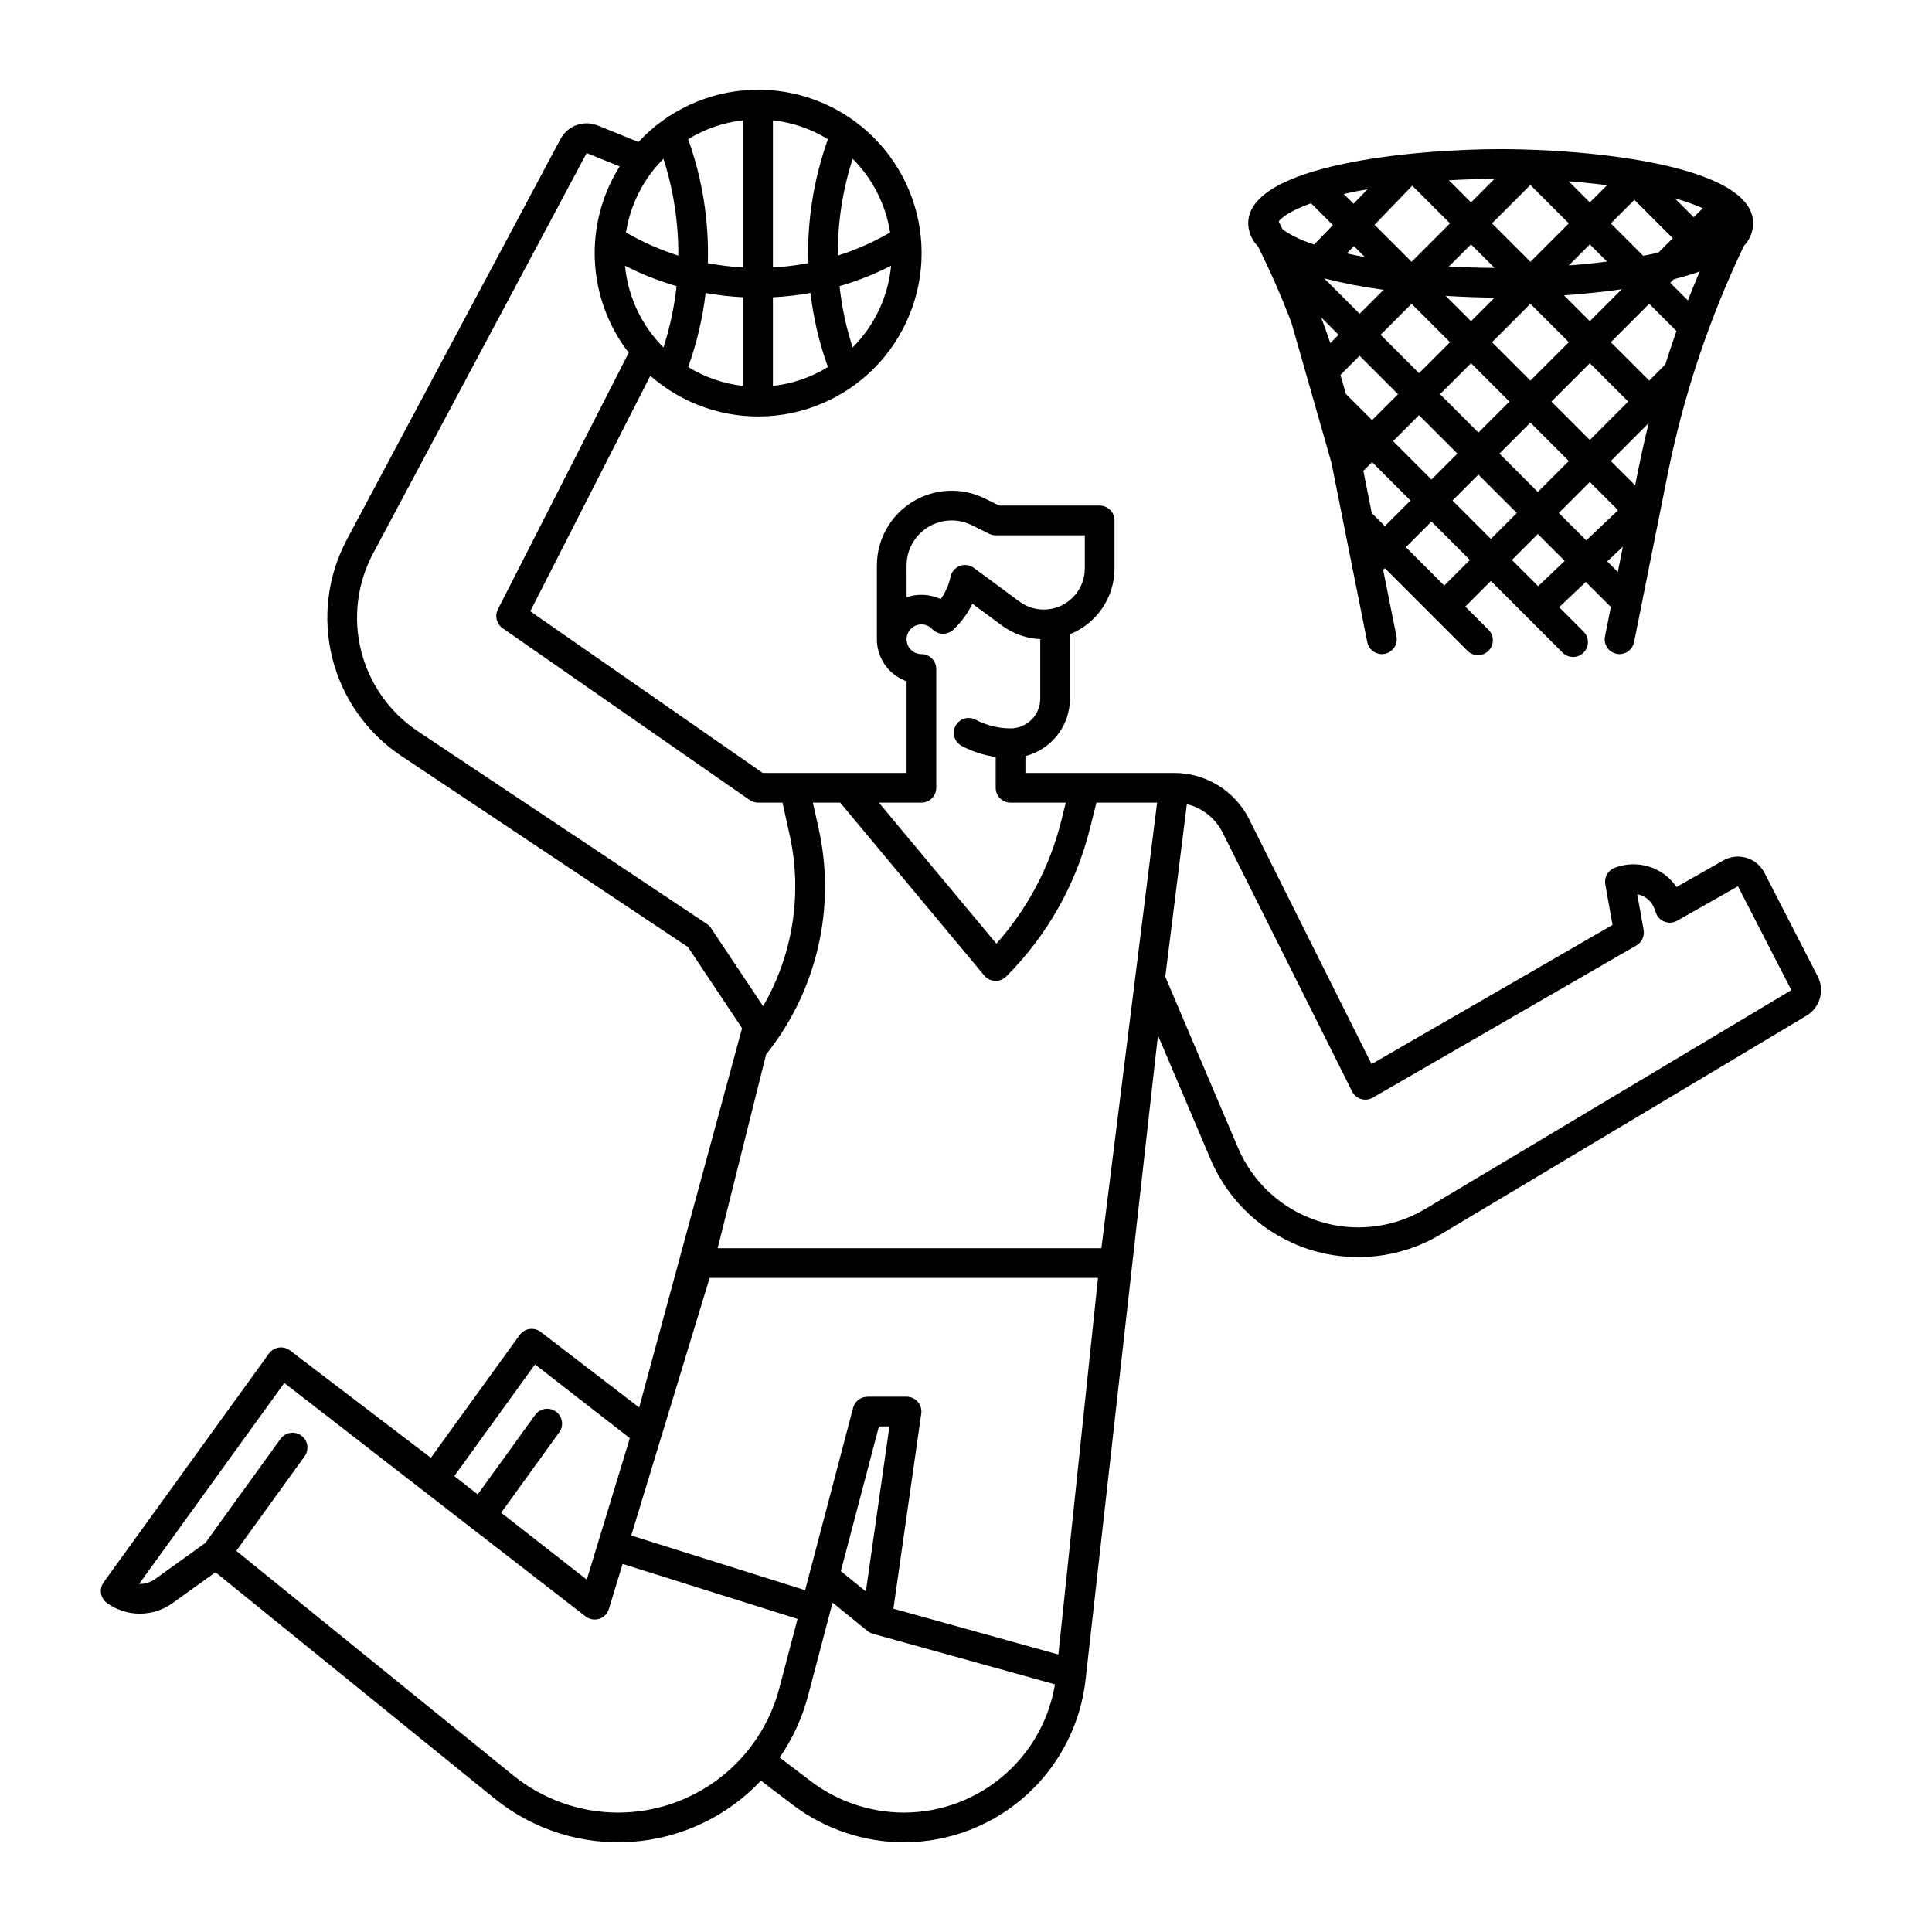 <?xml version="1.0" encoding="UTF-8"?>
<!-- The Best Svg Icon site in the world: iconSvg.co, Visit us! https://iconsvg.co -->
<svg fill="#000000" width="800px" height="800px" version="1.1" viewBox="144 144 512 512" xmlns="http://www.w3.org/2000/svg">
 <g>
  <path d="m625.73 402.79-14.148-27.516h-0.004c-0.98-1.906-2.695-3.328-4.75-3.941s-4.269-0.363-6.133 0.695l-12.406 7.035v-0.004c-3.629-5.309-10.445-7.406-16.434-5.059-1.746 0.684-2.766 2.508-2.438 4.356l1.922 10.762-63.852 36.871-32.402-64.797c-1.844-3.723-4.695-6.852-8.227-9.035s-7.606-3.336-11.758-3.32h-39.359v-4.457c3.375-0.875 6.367-2.844 8.504-5.598 2.137-2.754 3.297-6.141 3.305-9.629v-17.09c3.481-1.387 6.465-3.789 8.57-6.891 2.106-3.098 3.231-6.758 3.238-10.508v-12.742c0-1.043-0.414-2.043-1.152-2.781s-1.742-1.156-2.785-1.156h-26.629l-3.809-1.887h0.004c-6.144-3.031-13.422-2.68-19.242 0.938-5.82 3.617-9.359 9.98-9.363 16.832v19.543c0.004 5.004 3.156 9.461 7.871 11.133v24.293h-38.125l-61.605-42.844 31.82-62.406v-0.004c8.574 7.539 19.777 11.391 31.172 10.711 11.398-0.68 22.066-5.836 29.68-14.34 7.617-8.508 11.562-19.676 10.984-31.078-0.578-11.402-5.641-22.113-14.078-29.805s-19.574-11.734-30.98-11.258c-11.406 0.48-22.16 5.445-29.926 13.816l-10.766-4.363c-3.734-1.523-8.02 0.031-9.902 3.598l-56.602 106.11c-5.144 9.645-6.519 20.863-3.848 31.469 2.668 10.602 9.188 19.832 18.285 25.898l75.949 50.633 14.344 21.512-27.27 100.52-26.184-20.102h0.004c-0.848-0.609-1.902-0.859-2.934-0.695-1.031 0.168-1.953 0.734-2.562 1.582l-23.52 32.543-37.426-28.512c-0.844-0.609-1.898-0.859-2.93-0.695-1.031 0.168-1.953 0.738-2.566 1.582l-43.801 60.613 0.004 0.004c-0.613 0.844-0.863 1.898-0.695 2.93 0.164 1.031 0.734 1.953 1.578 2.562 2.527 1.832 5.566 2.816 8.688 2.82 3.117 0.004 6.156-0.977 8.688-2.797l11.379-8.18 73.938 59.953h0.004c10.191 8.266 23.133 12.375 36.23 11.5s25.379-6.668 34.379-16.219l8.527 6.477c8.449 6.375 18.738 9.836 29.32 9.859 11.98-0.004 23.535-4.441 32.441-12.457 8.902-8.016 14.523-19.043 15.781-30.957l19.141-170.43 13.973 32.883c4.812 11.309 14.281 19.984 25.969 23.789 11.684 3.809 24.445 2.371 34.996-3.938l96.969-57.977c3.551-2.141 4.84-6.664 2.953-10.355zm-189.85 71.996h-101.69l12.84-51.359v0.004c13.512-16.883 18.613-38.992 13.867-60.09l-1.477-6.633h7.242l38.18 45.816c0.707 0.852 1.742 1.363 2.848 1.414h0.18c1.043 0 2.043-0.414 2.781-1.152 10.809-10.805 18.477-24.348 22.184-39.172l1.727-6.906h16.082zm-51.629-180.92c0.004-4.129 2.137-7.965 5.644-10.145 3.512-2.18 7.894-2.394 11.598-0.566l4.625 2.293c0.543 0.27 1.145 0.41 1.75 0.41h23.617v8.809-0.004c-0.008 6.004-4.871 10.867-10.875 10.875-1.148-0.004-2.293-0.184-3.387-0.539-1.098-0.359-2.133-0.895-3.062-1.586l-12.074-8.914c-1.062-0.785-2.449-0.984-3.691-0.531-1.242 0.457-2.172 1.504-2.477 2.789l-0.098 0.426c-0.469 2.008-1.324 3.906-2.519 5.586-2.84-1.328-6.082-1.508-9.047-0.492zm3.938 62.84c1.043 0 2.043-0.414 2.781-1.152 0.738-0.738 1.152-1.742 1.152-2.785v-31.488c0-1.043-0.414-2.043-1.152-2.781-0.738-0.738-1.738-1.152-2.781-1.152-1.328-0.004-2.562-0.668-3.289-1.777-0.727-1.109-0.848-2.508-0.32-3.727 0.527-1.215 1.629-2.082 2.934-2.312 1.309-0.227 2.641 0.219 3.547 1.188 0.715 0.758 1.703 1.203 2.75 1.234 1.039 0.016 2.047-0.367 2.816-1.07 2.09-1.973 3.809-4.305 5.07-6.891l7.773 5.742c1.609 1.191 3.398 2.117 5.297 2.742 1.59 0.512 3.238 0.812 4.906 0.891v15.785c-0.004 4.348-3.527 7.867-7.871 7.875-3.211 0-6.371-0.785-9.211-2.281-0.922-0.508-2.008-0.621-3.016-0.316-1.008 0.301-1.852 0.996-2.348 1.926-0.492 0.926-0.594 2.016-0.277 3.019 0.312 1.004 1.016 1.84 1.953 2.324 2.797 1.477 5.832 2.457 8.965 2.902v8.168c0 1.043 0.414 2.047 1.152 2.785 0.738 0.738 1.738 1.152 2.781 1.152h14.641l-1.25 5 0.004-0.004c-3.008 12.023-8.891 23.133-17.145 32.375l-31.141-37.371zm-57.188-135.07c3.289 0.594 6.613 0.977 9.953 1.145v23.496c-5.168-0.574-10.148-2.285-14.578-5.012 2.285-6.348 3.836-12.934 4.625-19.629zm17.828 1.145c3.336-0.168 6.664-0.551 9.953-1.145 0.789 6.695 2.34 13.281 4.625 19.629-4.43 2.727-9.41 4.438-14.578 5.012zm9.367-9.055h-0.004c-3.09 0.598-6.219 0.988-9.363 1.168v-39.016c5.172 0.574 10.148 2.285 14.578 5.016-3.766 10.527-5.535 21.66-5.215 32.836zm-17.242 1.164c-3.144-0.176-6.273-0.562-9.367-1.16 0.32-11.176-1.445-22.312-5.215-32.836 4.43-2.731 9.41-4.445 14.582-5.016zm-17.199-3.16 0.004 0.004c-4.836-1.531-9.484-3.586-13.867-6.129 1.16-7.398 4.637-14.238 9.93-19.531 2.668 8.289 3.996 16.953 3.938 25.66zm-0.461 8.09 0.004 0.004c-0.598 5.523-1.762 10.973-3.477 16.258-5.812-5.816-9.418-13.477-10.191-21.664 4.371 2.234 8.949 4.043 13.668 5.406zm46.664 16.262c-1.711-5.285-2.875-10.734-3.473-16.258 4.719-1.363 9.297-3.172 13.668-5.406-0.773 8.188-4.379 15.848-10.195 21.664zm9.93-30.477h0.004c-4.383 2.543-9.035 4.598-13.867 6.129-0.059-8.711 1.27-17.371 3.938-25.66 5.293 5.293 8.77 12.133 9.93 19.531zm-47.465 184.34c-0.289-0.43-0.66-0.801-1.094-1.09l-76.605-51.07h0.004c-7.473-4.981-12.824-12.562-15.016-21.27s-1.066-17.918 3.156-25.844l56.598-106.11 8.746 3.543h0.004c-4.707 7.484-7 16.234-6.57 25.062 0.43 8.832 3.562 17.316 8.969 24.309l-34.668 67.996h0.004c-0.895 1.75-0.355 3.894 1.258 5.019l65.438 45.512v-0.004c0.656 0.461 1.441 0.707 2.246 0.707h6.469l1.855 8.344h-0.004c3.492 15.539 1 31.824-6.984 45.605zm-46.641 115.64 25.129 19.547-11.41 37.492-22.688-17.738 15.391-21.305c1.273-1.762 0.879-4.223-0.883-5.496-1.762-1.273-4.223-0.879-5.496 0.883l-15.219 21.059-6.207-4.856zm22.031 118.77c-10.125-0.012-19.938-3.492-27.809-9.859l-73.383-59.504 18.105-25.059c1.273-1.762 0.875-4.223-0.887-5.496-1.762-1.273-4.223-0.879-5.496 0.883l-19.91 27.559-13.301 9.562v0.004c-1.238 0.898-2.742 1.359-4.269 1.312l38.477-53.25 79.828 61.848v-0.004c1.023 0.801 2.375 1.047 3.613 0.656 1.234-0.391 2.199-1.367 2.578-2.609l3.637-11.945 46.367 14.578-4.844 18.402c-2.488 9.434-8.023 17.773-15.75 23.73-7.723 5.953-17.203 9.188-26.957 9.191zm69.113-102.34h2.785l-6.246 43.734-6.633-5.379zm33.746 91.906c-7.449 6.723-17.133 10.438-27.168 10.43-8.867-0.023-17.488-2.922-24.562-8.266l-8.332-6.324c3.441-4.965 5.984-10.492 7.523-16.336l6.504-24.711 9.262 7.516c0.422 0.34 0.91 0.586 1.43 0.727v0.012l48.238 13.398h0.004c-1.496 9.09-6.047 17.398-12.898 23.555zm13.805-31.461-43.715-12.145 7.379-51.68h0.004c0.16-1.129-0.176-2.273-0.922-3.137-0.746-0.859-1.832-1.355-2.973-1.355h-10.359v0.016-0.004c-1.785-0.004-3.348 1.195-3.805 2.922l-12.719 48.332-46.082-14.488 20.777-68.266h102.92zm97.281-118.1 0.004-0.004c-8.598 5.141-18.996 6.309-28.52 3.207-9.52-3.102-17.238-10.168-21.156-19.383l-19.277-45.352 5.715-45.715h-0.004c4.144 0.996 7.629 3.777 9.52 7.594l34.273 68.535c0.484 0.973 1.352 1.699 2.391 2.012 1.039 0.312 2.16 0.18 3.098-0.363l69.863-40.344h0.004c1.434-0.828 2.195-2.465 1.906-4.098l-1.691-9.457v0.004c2.16 0.371 3.938 1.906 4.621 3.988l0.297 0.867v-0.004c0.375 1.109 1.23 1.992 2.324 2.41 1.098 0.418 2.32 0.324 3.34-0.254l16.109-9.133 14.152 27.52z"/>
  <path d="m541.7 183.52c-23.145 0-66.914 4.113-66.914 19.68 0 0.066 0.008 0.133 0.008 0.195v0.086h0.004c0.117 2.176 1.027 4.234 2.559 5.785 3.293 6.598 6.254 13.34 8.879 20.227l10.594 37.09 3.215 16.074v0.023l6.297 31.496c0.371 1.844 1.992 3.172 3.871 3.168 0.262 0 0.52-0.027 0.773-0.078 2.133-0.426 3.516-2.5 3.09-4.633l-3.523-17.613 0.449-0.453 21.945 21.945c1.543 1.492 4 1.469 5.516-0.047 1.52-1.52 1.543-3.973 0.051-5.519l-6.199-6.199 6.789-6.789 18.992 18.992c1.535 1.535 4.027 1.535 5.566 0 1.535-1.539 1.535-4.031 0-5.566l-6.469-6.469 7.051-6.699 6.648 6.648-1.555 7.773h-0.004c-0.426 2.133 0.957 4.207 3.09 4.633 0.25 0.051 0.508 0.074 0.766 0.074 1.875-0.004 3.488-1.328 3.856-3.168l8.84-44.199c4.211-21.035 11.02-41.465 20.27-60.82 1.469-1.535 2.336-3.551 2.449-5.672v-0.086c0-0.066 0.008-0.133 0.008-0.195 0-15.57-43.766-19.684-66.91-19.684zm35.426 13.438 10.176 10.176-3.801 3.801c-1.301 0.301-2.644 0.586-4.035 0.852l-8.586-8.586zm-66.465 23.84-6.352 6.356-9.383-9.383c5.18 1.32 10.434 2.328 15.734 3.027zm-9.734-9.629 1.871-1.941 2.894 2.894c-1.641-0.297-3.231-0.613-4.766-0.953zm17.156 13.34 10.18 10.18-8.211 8.211-10.18-10.18zm21.992-1.637-6.246 6.25-6.715-6.715c4.648 0.289 9.055 0.434 12.965 0.465zm-12.109-8.246 5.863-5.863 6.234 6.234c-4.121-0.027-8.164-0.152-12.094-0.371zm21.605 9.883 10.18 10.18-10.18 10.176-10.18-10.176zm-19.34 39.699-6.875 6.875-10.176-10.176 6.871-6.879zm-4.613-15.742 8.211-8.215 10.176 10.18-8.211 8.211zm23.953 7.531 10.18 10.18-8.211 8.207-10.18-10.176zm5.566-5.566 10.18-10.18 10.176 10.18-10.176 10.18zm3.32-28.168c5.012-0.355 10.234-0.879 15.328-1.613l-8.469 8.473zm1.277-7.918 5.582-5.582 4.555 4.555c-3.25 0.418-6.637 0.762-10.137 1.027zm10.137-21.266-4.555 4.555-5.582-5.582c3.5 0.266 6.887 0.613 10.133 1.027zm-20.301-0.059 10.18 10.18-10.18 10.176-10.18-10.176zm-9.512-1.621-6.231 6.234-5.859-5.859c3.93-0.223 7.973-0.348 12.09-0.375zm-21.789 1.809 9.992 9.992-10.18 10.176-9.812-9.812zm-11.852 0.941-3.715 3.848-2.59-2.59c2.004-0.457 4.113-0.875 6.305-1.262zm-22.535 10.582-1.012-2.027c0.645-0.934 2.879-2.809 8.57-4.832l5.789 5.789-4.977 5.152c-4.543-1.539-7.062-3.012-8.363-4.082zm12.664 30.184c-0.773-2.285-1.586-4.559-2.43-6.82l4.625 4.625zm2.68 8.449 5.082-5.078 10.176 10.176-6.875 6.875-6.949-6.949c-0.453-1.68-0.934-3.356-1.434-5.023zm8.309 36.617-2.238-11.199 2.312-2.312 10.18 10.176-6.789 6.789zm19.207 19.199-10.18-10.176 6.789-6.789 10.18 10.176zm2.18-22.535 6.871-6.871 10.18 10.176-6.875 6.875zm22.695 22.695-6.949-6.949 6.871-6.875 7.129 7.129zm5.488-19.391 8.211-8.211 7.477 7.477-8.422 8zm15.633 15.633-2.797-2.797 4.141-3.938zm5.43-27.148-0.84 4.188-6.449-6.445 10.062-10.062c-1.02 4.082-1.945 8.191-2.773 12.324zm7.156-27.836-4.266 4.266-10.18-10.176 10.18-10.18 7.227 7.227c-1.039 2.938-2.027 5.894-2.961 8.867zm5.984-16.977-4.684-4.68 0.934-0.934c2.434-0.613 4.742-1.297 6.887-2.055-1.086 2.543-2.133 5.098-3.141 7.672zm1.559-22.051-4.992-4.992c2.519 0.684 4.988 1.555 7.379 2.606z"/>
 </g>
</svg>